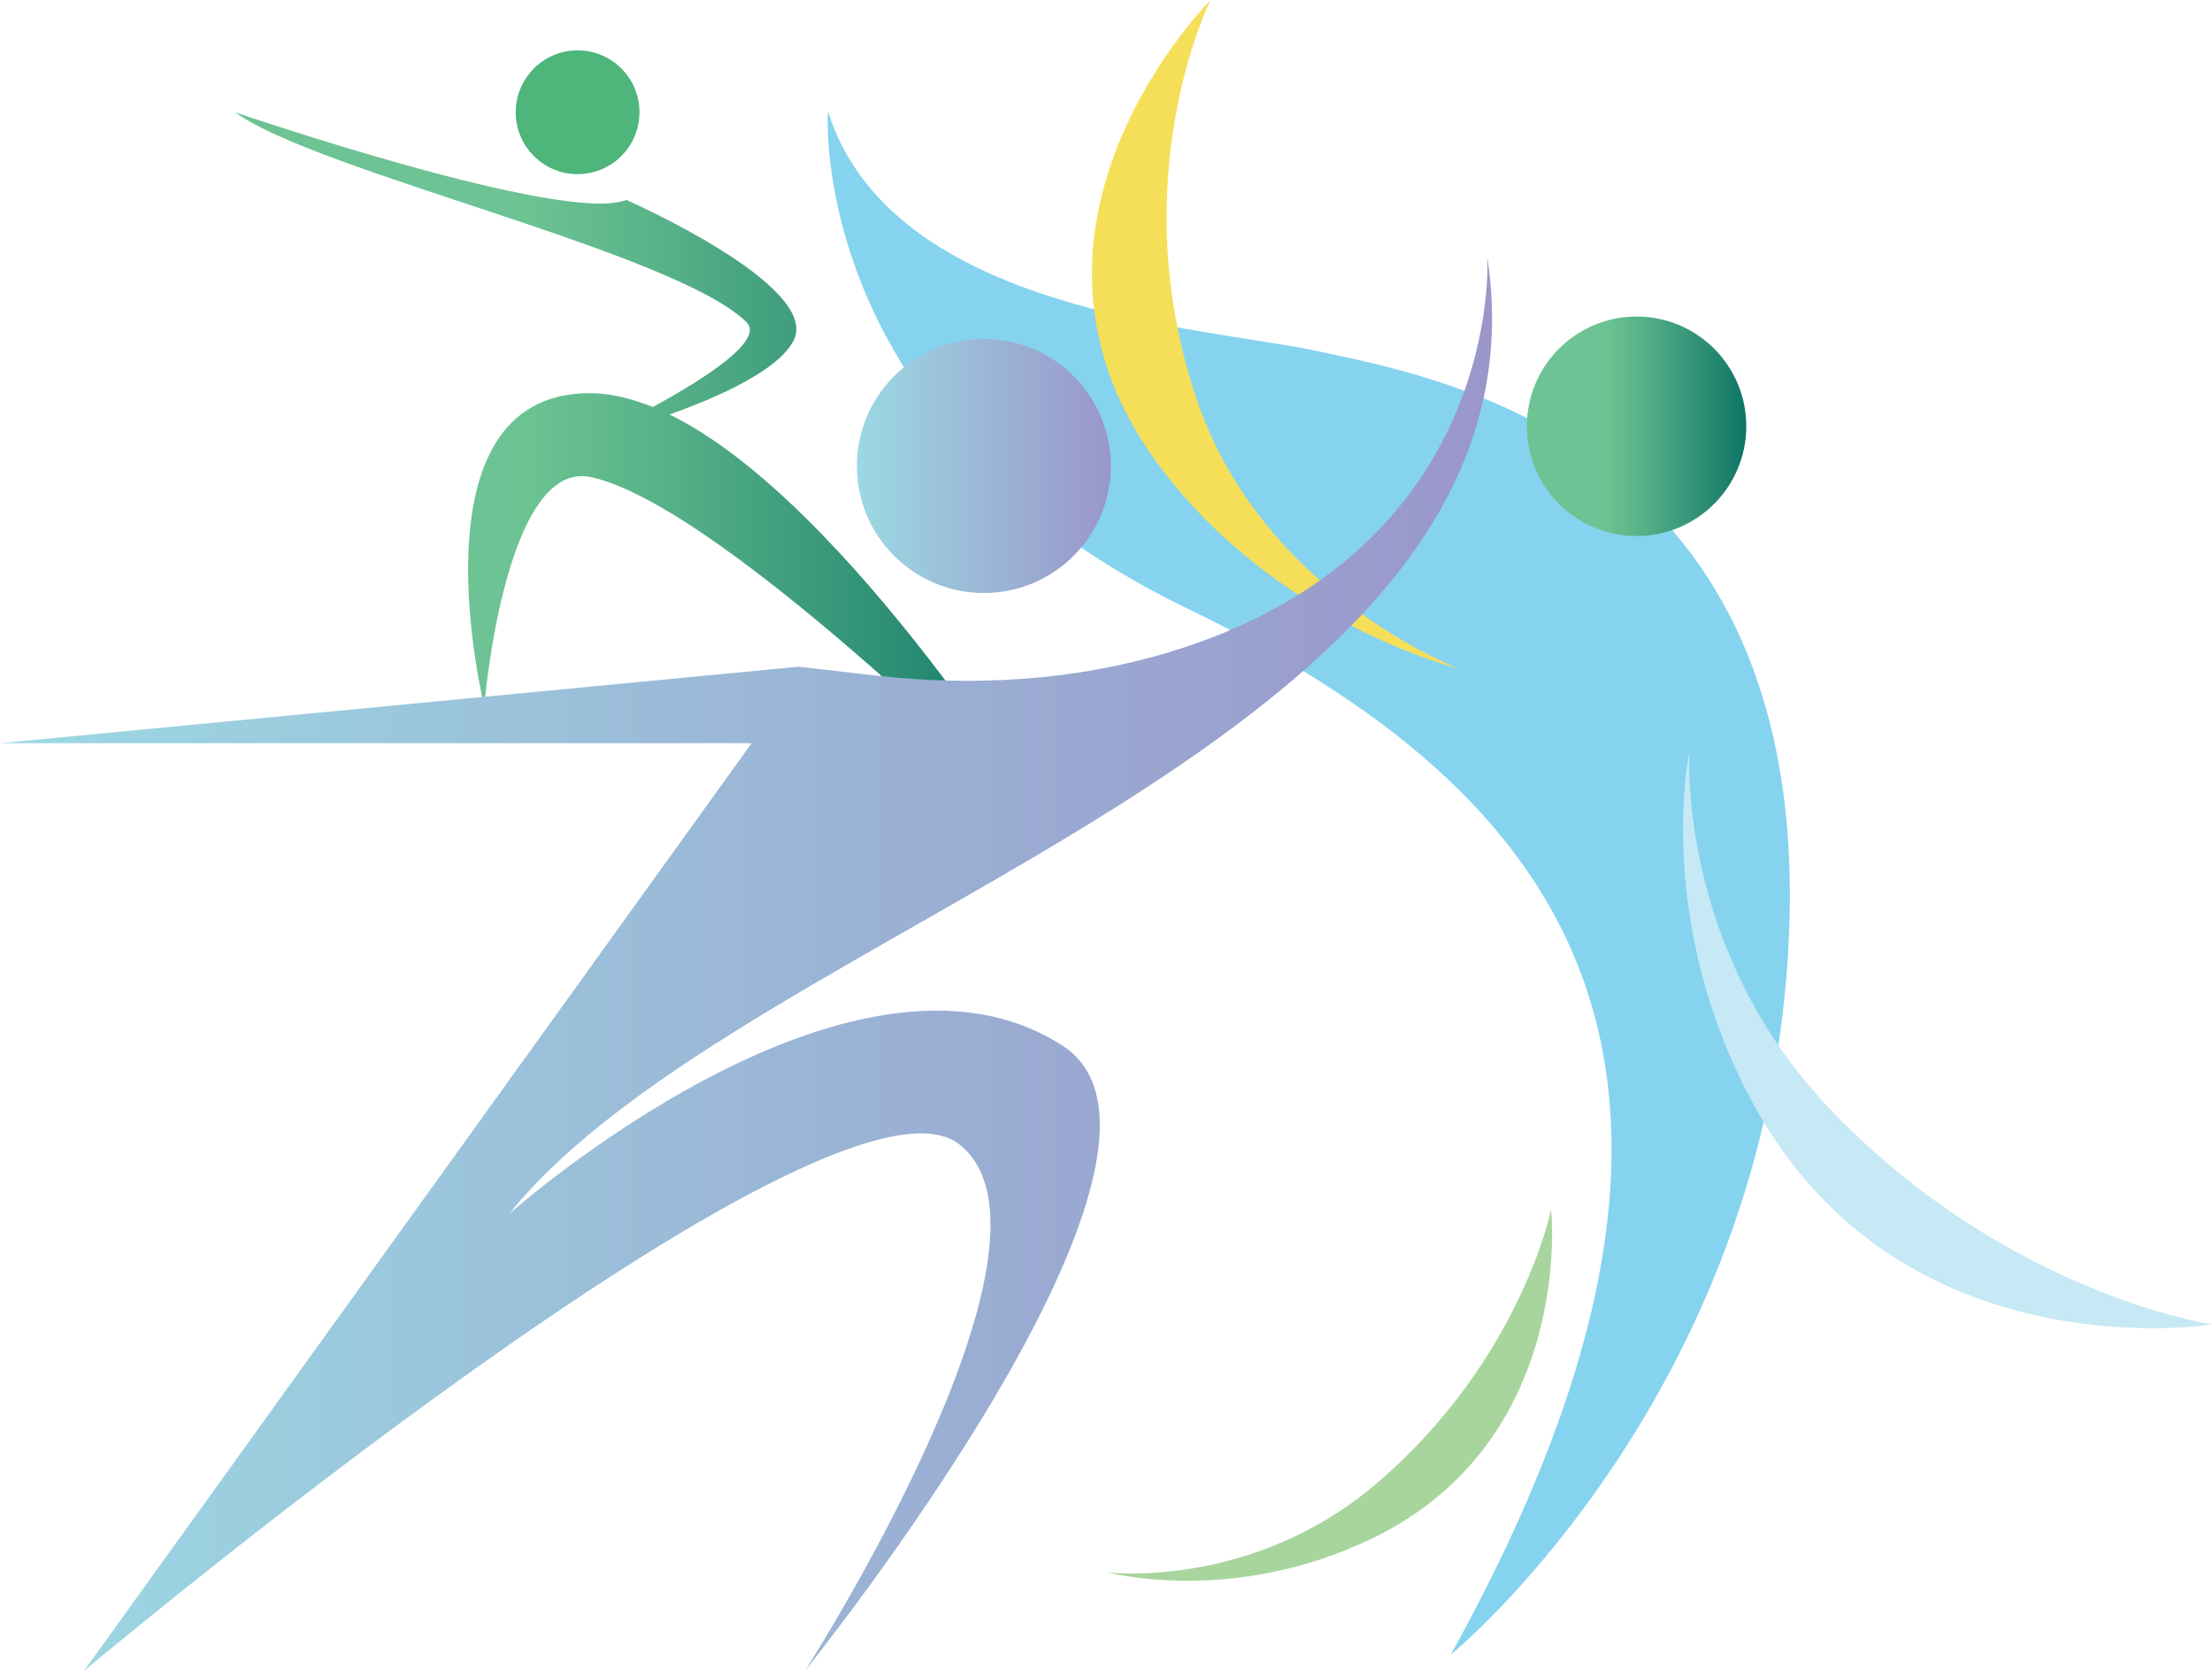 <?xml version="1.0" encoding="UTF-8"?> <svg xmlns="http://www.w3.org/2000/svg" xmlns:xlink="http://www.w3.org/1999/xlink" id="Layer_1" data-name="Layer 1" viewBox="0 0 3287.97 2482.88"><defs><style> .cls-1 { fill: url(#linear-gradient); } .cls-1, .cls-2, .cls-3, .cls-4, .cls-5, .cls-6, .cls-7, .cls-8, .cls-9 { stroke-width: 0px; } .cls-2 { fill: url(#linear-gradient-4); } .cls-3 { fill: url(#linear-gradient-2); } .cls-4 { fill: url(#linear-gradient-3); } .cls-5 { fill: #f6df58; } .cls-6 { fill: #4eb57b; } .cls-7 { fill: #85d3ef; } .cls-8 { fill: #c6e9f5; } .cls-9 { fill: #a7d59d; } </style><linearGradient id="linear-gradient" x1="349.44" y1="706.58" x2="1566.74" y2="706.58" gradientUnits="userSpaceOnUse"><stop offset=".33" stop-color="#6dc393"></stop><stop offset=".36" stop-color="#6cc392"></stop><stop offset=".51" stop-color="#59b389"></stop><stop offset=".83" stop-color="#298b73"></stop><stop offset="1" stop-color="#0d7466"></stop></linearGradient><linearGradient id="linear-gradient-2" x1="1273.7" y1="692.42" x2="1651.21" y2="692.42" gradientUnits="userSpaceOnUse"><stop offset="0" stop-color="#9bd9e3"></stop><stop offset="1" stop-color="#9a96ca"></stop></linearGradient><linearGradient id="linear-gradient-3" x1="0" y1="1432.79" x2="2217.82" y2="1432.79" xlink:href="#linear-gradient-2"></linearGradient><linearGradient id="linear-gradient-4" x1="2269.58" y1="633.44" x2="2595.72" y2="633.44" xlink:href="#linear-gradient"></linearGradient></defs><circle class="cls-6" cx="858.56" cy="166.81" r="91.98"></circle><path class="cls-1" d="m995.27,615.94c75-26.82,161.47-65.88,184.25-109.71,42.27-81.34-248.44-209.13-248.44-209.13-93.06,37.23-581.64-130.29-581.64-130.29,120.98,88.41,653.01,207.06,760.03,311.76,27.66,27.06-62.78,84.66-139.21,126.27-32.08-12.98-63.55-20.58-93.74-20.58-271.16,0-156.75,465.09-156.75,465.09,0,0,30.37-368.48,159-340.29,203.02,44.5,687.96,537.27,687.96,537.27,0,0-302.83-498.9-571.47-630.39Z"></path><path class="cls-7" d="m2156.64,2458.69s491.34-401.05,503.62-1105.47c12.28-704.42-534.25-794.81-700.95-831.23-166.71-36.42-634.15-55.69-728.71-356.84,0,0-33.54,464.73,534,738.94,567.55,274.21,873.67,683.91,392.03,1554.61Z"></path><path class="cls-9" d="m2305.59,1797.37s-45.11,223.46-258.4,406.18c-186.11,159.44-400.6,132.95-400.6,132.95,0,0,184.45,49.99,392.34-50.09,303.82-146.26,266.66-489.04,266.66-489.04Z"></path><path class="cls-8" d="m3287.97,1968.04s-305.46-44.89-567.96-320.17c-229.06-240.21-208.7-532.19-208.7-532.19,0,0-54.31,253.06,96.04,527,219.72,400.35,680.62,325.37,680.62,325.37Z"></path><circle class="cls-3" cx="1462.45" cy="692.42" r="188.76"></circle><path class="cls-5" d="m1799.44,0s-132.56,264.29-20.28,594.48c97.97,288.12,388.7,398.95,388.7,398.95,0,0-273.02-66.68-448.44-306.42C1463.04,336.64,1799.44,0,1799.44,0Z"></path><path class="cls-4" d="m1579.53,1553.97c-313.77-202.71-822.95,250.1-822.95,250.1,354.02-440.06,1563.83-696.6,1454.25-1421.36,0,0,26.25,438.38-477.52,587.77-139.22,41.28-287.49,49.88-432.66,33.24l-113.64-13.03L0,1104.36h1117.23L124.9,2482.88s1110.96-932.67,1301.26-782.24c181.07,143.12-229.34,781.64-229.34,781.64,0,0,623.28-772.89,382.71-928.3Z"></path><circle class="cls-2" cx="2432.65" cy="633.44" r="163.07"></circle></svg> 